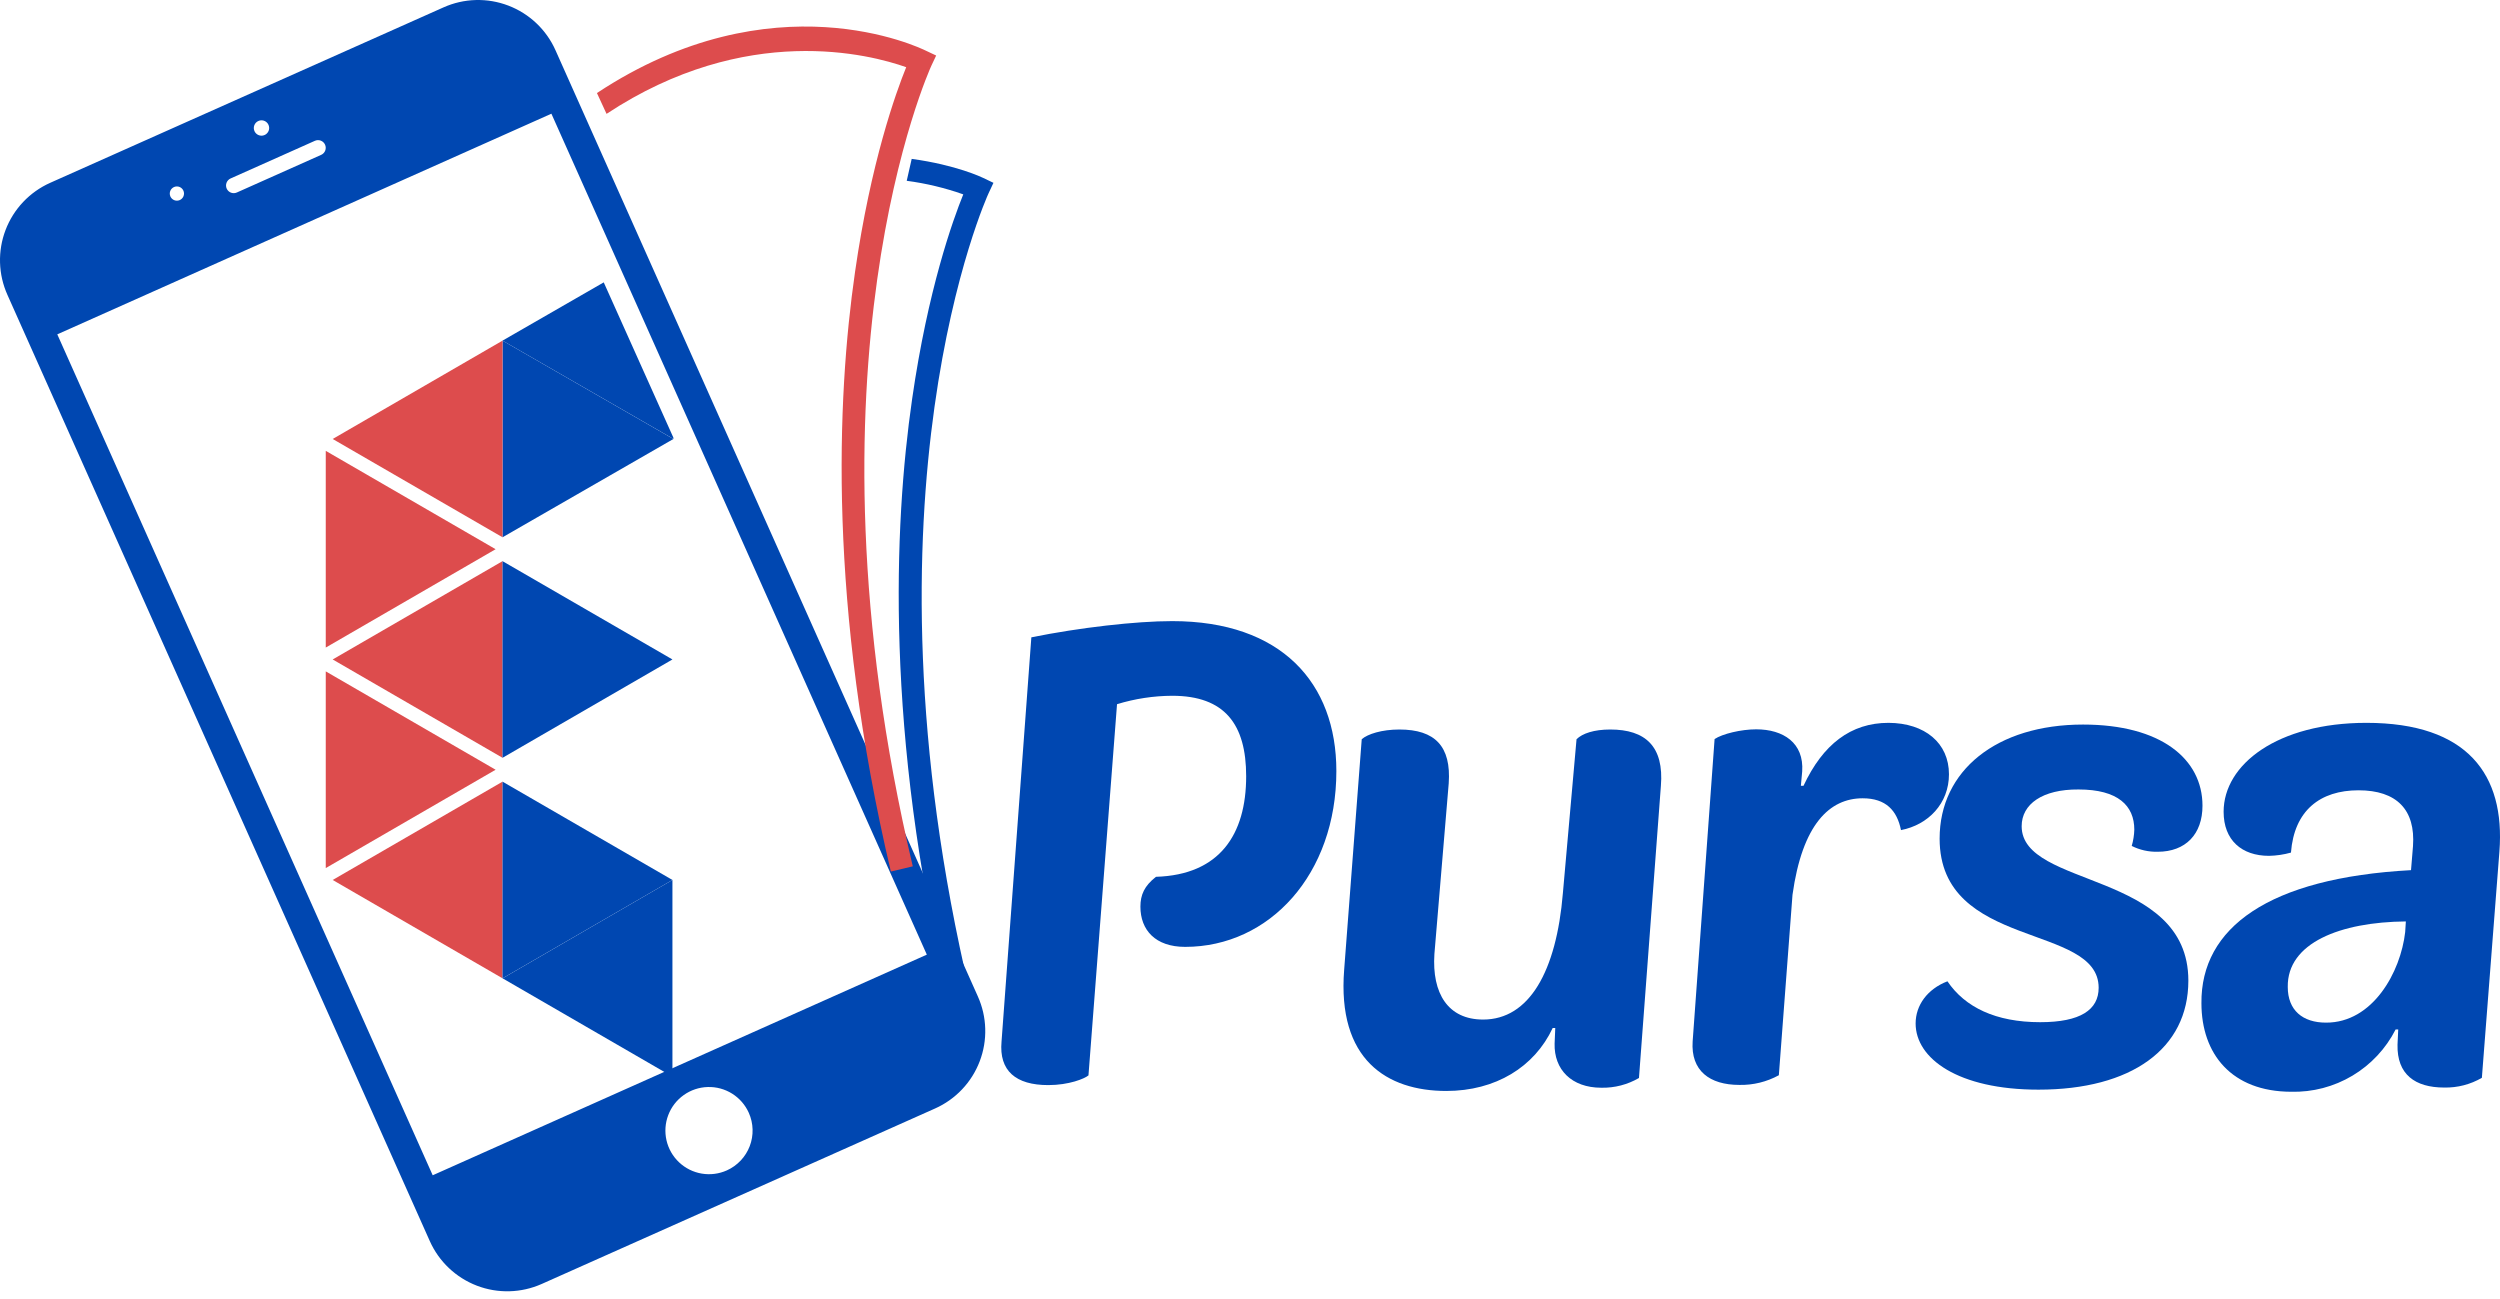 <svg width="152" height="79" viewBox="0 0 152 79" fill="none" xmlns="http://www.w3.org/2000/svg">
<path d="M63.733 65.974C61.76 65.974 60.735 65.107 60.893 63.331L62.706 38.75C65.627 38.158 69.059 37.764 71.271 37.764C77.898 37.764 81.251 41.514 81.251 46.88C81.251 53.153 77.189 57.57 72.057 57.57C70.244 57.57 69.337 56.545 69.337 55.124C69.337 54.414 69.574 53.862 70.284 53.31C74.151 53.19 75.767 50.745 75.767 47.194C75.767 44.037 74.466 42.303 71.271 42.303C70.133 42.309 69.003 42.481 67.915 42.815L66.179 65.384C65.944 65.582 64.998 65.974 63.733 65.974Z" fill="#0047B1"/>
<path d="M81.726 58.951L82.793 44.946C83.147 44.629 84.017 44.354 85.081 44.354C87.252 44.354 88.239 45.378 88.082 47.629L87.212 58.004C87.055 60.405 88.041 61.989 90.172 61.989C92.973 61.989 94.629 59.071 95.024 54.297L95.853 44.946C96.208 44.591 96.92 44.354 97.904 44.354C100.038 44.354 101.18 45.378 100.982 47.787L99.649 65.542C98.955 65.946 98.163 66.151 97.36 66.134C95.547 66.134 94.48 65.027 94.52 63.451L94.56 62.504H94.403C93.296 64.87 90.935 66.331 87.929 66.331C84.329 66.326 81.291 64.435 81.726 58.951Z" fill="#0047B1"/>
<path d="M118.497 47.077C118.497 48.851 117.236 50.152 115.58 50.47C115.342 49.285 114.67 48.536 113.251 48.536C111.238 48.536 109.581 50.115 108.984 54.404L108.154 65.374C107.42 65.777 106.592 65.98 105.754 65.963C103.94 65.963 102.796 65.096 102.913 63.32L104.247 44.935C104.719 44.618 105.863 44.343 106.773 44.343C108.429 44.343 109.691 45.17 109.573 46.906L109.493 47.776H109.653C110.835 45.25 112.534 43.949 114.822 43.949C117.039 43.959 118.497 45.181 118.497 47.077Z" fill="#0047B1"/>
<path d="M122.917 50.233C122.917 54.02 133.052 52.916 133.052 59.623C133.052 63.766 129.585 66.251 123.938 66.251C119.047 66.251 116.47 64.358 116.47 62.227C116.47 61.122 117.18 60.136 118.404 59.663C119.471 61.24 121.338 62.149 124.045 62.149C126.491 62.149 127.598 61.397 127.598 60.056C127.598 56.111 117.929 57.767 117.929 50.987C117.929 46.845 121.397 44.053 126.651 44.053C131.385 44.053 133.911 46.144 133.911 48.987C133.911 50.721 132.884 51.787 131.188 51.787C130.64 51.8 130.098 51.679 129.609 51.433C129.703 51.112 129.756 50.78 129.766 50.446C129.766 48.987 128.779 48 126.374 48C124.181 47.984 122.917 48.891 122.917 50.233Z" fill="#0047B1"/>
<path d="M133.847 60.992C133.807 56.417 137.912 53.377 146.59 52.905L146.71 51.446C146.868 49.235 145.724 48.05 143.395 48.05C141.067 48.05 139.488 49.275 139.29 51.838C138.856 51.959 138.408 52.025 137.957 52.035C136.301 52.035 135.196 51.088 135.196 49.355C135.196 46.474 138.472 43.949 143.875 43.949C150.031 43.949 152.319 47.104 151.965 51.761L150.898 65.531C150.204 65.935 149.412 66.14 148.609 66.123C146.833 66.123 145.729 65.323 145.769 63.517L145.812 62.592H145.654C145.061 63.758 144.149 64.733 143.025 65.403C141.901 66.073 140.61 66.412 139.301 66.379C135.676 66.368 133.847 64.08 133.847 60.992ZM146.236 56.652L146.276 56.023C142.291 56.06 139.056 57.324 139.096 60.007C139.096 61.426 140.003 62.176 141.421 62.176C144.262 62.186 145.961 59.108 146.236 56.663V56.652Z" fill="#0047B1"/>
<path d="M59.453 60.581L33.773 3.053C33.498 2.435 33.103 1.878 32.611 1.412C32.12 0.947 31.542 0.583 30.91 0.341C30.278 0.099 29.604 -0.016 28.928 0.002C28.251 0.02 27.585 0.172 26.967 0.448L3.051 11.116C2.432 11.392 1.874 11.788 1.408 12.28C0.943 12.772 0.579 13.351 0.338 13.984C0.097 14.617 -0.018 15.292 0.002 15.969C0.022 16.646 0.175 17.313 0.453 17.931L26.132 75.458C26.689 76.706 27.72 77.681 28.996 78.17C30.272 78.659 31.69 78.62 32.938 78.064L56.855 67.395C57.473 67.119 58.031 66.723 58.496 66.231C58.962 65.739 59.325 65.16 59.566 64.527C59.808 63.894 59.922 63.219 59.902 62.542C59.883 61.865 59.73 61.199 59.453 60.581ZM15.709 7.356C15.793 7.318 15.887 7.307 15.978 7.322C16.069 7.338 16.153 7.38 16.22 7.444C16.287 7.508 16.333 7.59 16.353 7.68C16.374 7.77 16.367 7.864 16.334 7.95C16.3 8.036 16.242 8.111 16.167 8.164C16.091 8.217 16.002 8.246 15.91 8.249C15.818 8.251 15.727 8.226 15.649 8.177C15.571 8.127 15.509 8.056 15.472 7.972C15.447 7.916 15.433 7.855 15.431 7.794C15.43 7.733 15.441 7.672 15.463 7.614C15.485 7.557 15.518 7.505 15.56 7.46C15.602 7.416 15.653 7.38 15.709 7.356ZM14.021 10.85L19.147 8.561C19.26 8.51 19.389 8.507 19.504 8.551C19.62 8.595 19.714 8.684 19.764 8.797C19.815 8.91 19.818 9.039 19.774 9.155C19.73 9.271 19.641 9.364 19.528 9.415L14.402 11.703C14.346 11.728 14.285 11.742 14.224 11.744C14.162 11.746 14.101 11.736 14.044 11.714C13.986 11.692 13.934 11.659 13.889 11.617C13.844 11.575 13.808 11.524 13.783 11.468C13.733 11.355 13.729 11.226 13.774 11.11C13.819 10.994 13.907 10.9 14.021 10.85ZM11.188 11.772C11.187 11.887 11.141 11.996 11.059 12.076C10.978 12.157 10.868 12.202 10.753 12.201C10.639 12.201 10.529 12.155 10.448 12.074C10.368 11.993 10.322 11.883 10.322 11.768C10.322 11.654 10.368 11.544 10.448 11.463C10.529 11.382 10.639 11.336 10.753 11.335C10.868 11.335 10.978 11.38 11.059 11.46C11.141 11.54 11.187 11.65 11.188 11.764V11.772ZM44.194 71.159C43.715 71.374 43.184 71.442 42.666 71.355C42.149 71.268 41.669 71.029 41.288 70.669C40.906 70.309 40.64 69.844 40.523 69.333C40.406 68.821 40.443 68.287 40.63 67.797C40.816 67.306 41.144 66.883 41.572 66.579C42 66.275 42.508 66.105 43.033 66.091C43.557 66.076 44.074 66.217 44.518 66.496C44.962 66.776 45.313 67.18 45.527 67.659C45.814 68.3 45.834 69.029 45.584 69.685C45.334 70.341 44.834 70.871 44.194 71.159ZM26.308 71.457L3.483 20.328L33.525 6.913L56.351 58.042L26.308 71.457Z" fill="#0047B1"/>
<path d="M54.164 52.99C50.347 36.849 50.872 24.252 51.987 16.528C52.947 9.86 54.465 5.646 55.097 4.086C52.934 3.317 45.373 1.312 36.878 6.923L36.294 5.657C46.994 -1.414 55.926 2.901 56.297 3.083L56.919 3.376L56.625 4C56.543 4.179 48.304 22.259 55.497 52.673L54.164 52.99Z" fill="#DD4C4D"/>
<path d="M57.633 60.725C53.817 44.583 54.342 31.986 55.457 24.262C56.417 17.595 57.935 13.378 58.567 11.818C57.453 11.424 56.301 11.148 55.129 10.993L55.431 9.66C58.159 10.033 59.714 10.788 59.783 10.82L60.402 11.116L60.111 11.738C60.026 11.916 51.79 29.997 58.983 60.41L57.633 60.725Z" fill="#0047B1"/>
<path d="M40.884 53.502V65.459L30.557 59.482L40.884 53.502Z" fill="#0047B1"/>
<path d="M40.943 26.69L30.554 32.667V20.71L40.943 26.69Z" fill="#0047B1"/>
<path d="M30.554 20.71V32.667L20.227 26.69L30.554 20.71Z" fill="#DD4C4D"/>
<path d="M30.133 33.392L19.806 39.372V27.412L30.133 33.392Z" fill="#DD4C4D"/>
<path d="M20.227 40.095L30.554 34.118V46.074L20.227 40.095Z" fill="#DD4C4D"/>
<path d="M30.554 34.118L40.884 40.095L30.554 46.074V34.118Z" fill="#0047B1"/>
<path d="M19.806 52.779V40.82L30.133 46.8L19.806 52.779Z" fill="#DD4C4D"/>
<path d="M30.554 47.525V59.482L20.227 53.502L30.554 47.525Z" fill="#DD4C4D"/>
<path d="M30.554 59.482V47.525L40.884 53.502L30.554 59.482Z" fill="#0047B1"/>
<path d="M36.707 17.168L30.554 20.71L40.943 26.687V26.612L36.707 17.168Z" fill="#0047B1"/>
</svg>

